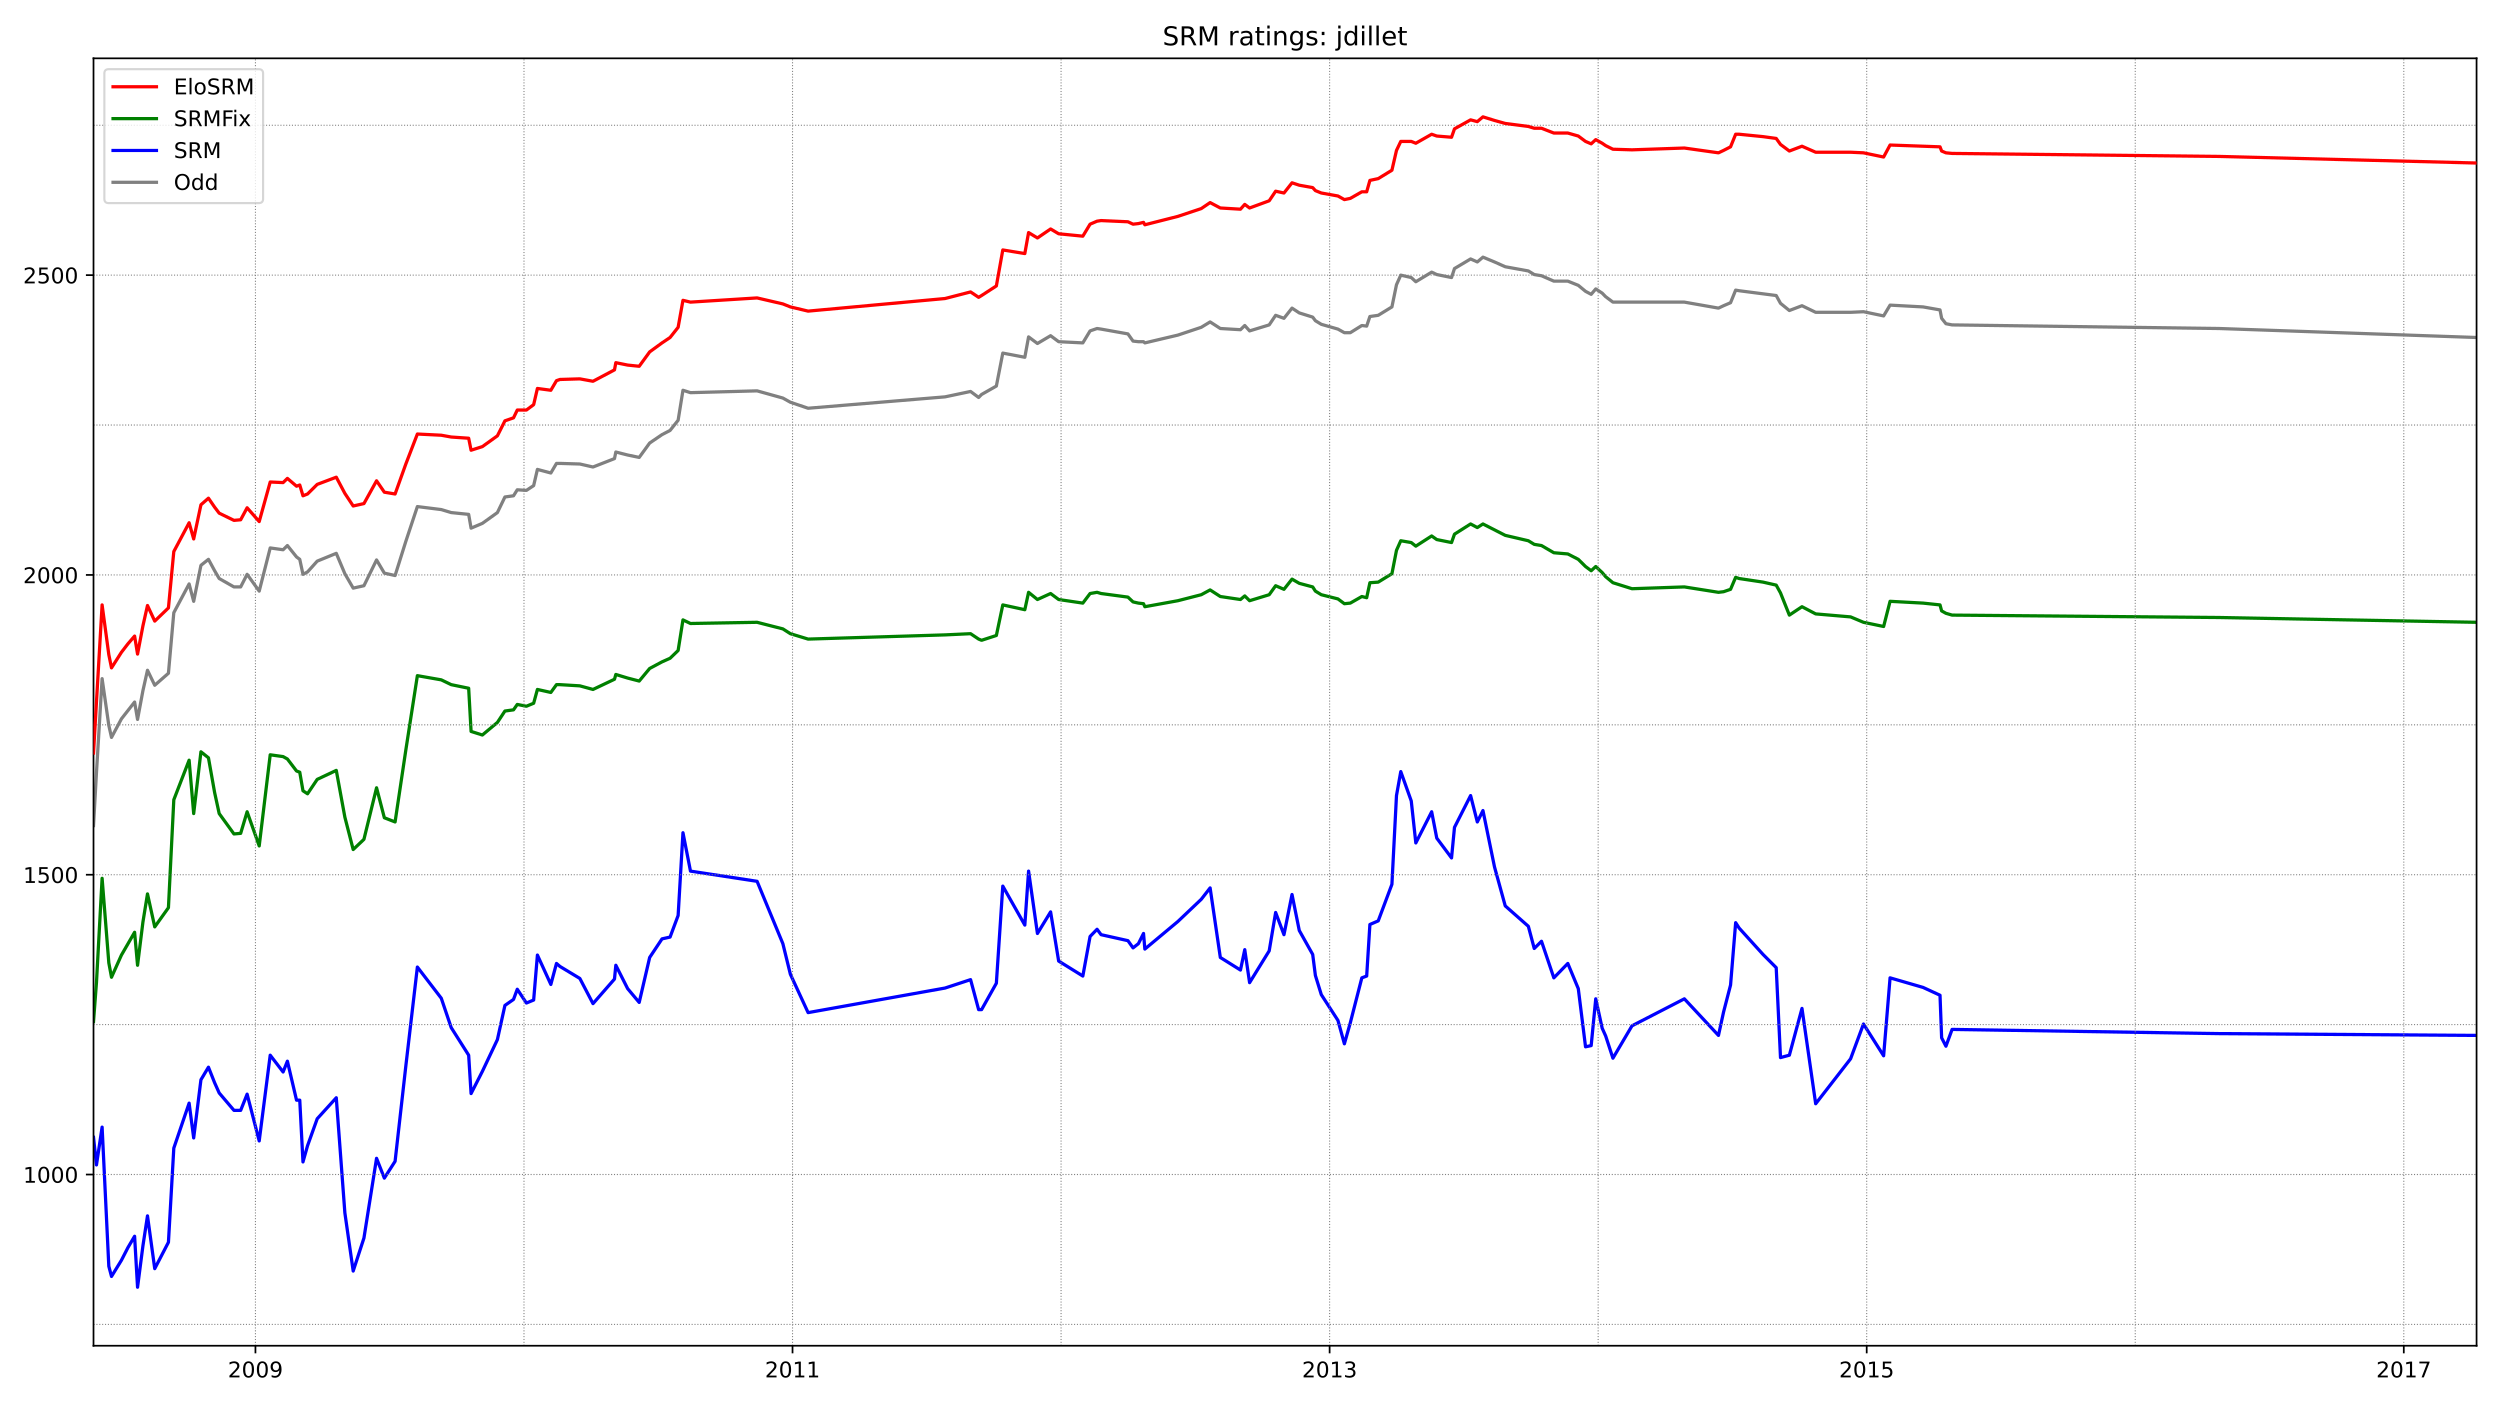 <?xml version="1.0" encoding="utf-8" standalone="no"?>
<!DOCTYPE svg PUBLIC "-//W3C//DTD SVG 1.1//EN"
  "http://www.w3.org/Graphics/SVG/1.1/DTD/svg11.dtd">
<!-- Created with matplotlib (https://matplotlib.org/) -->
<svg height="648pt" version="1.1" viewBox="0 0 1152 648" width="1152pt" xmlns="http://www.w3.org/2000/svg" xmlns:xlink="http://www.w3.org/1999/xlink">
 <defs>
  <style type="text/css">*{stroke-linecap:butt;stroke-linejoin:round;}</style>
 </defs>
 <g id="figure_1">
  <g id="patch_1">
   <path d="M 0 648 
L 1152 648 
L 1152 0 
L 0 0 
z
" style="fill:#ffffff;"/>
  </g>
  <g id="axes_1">
   <g id="patch_2">
    <path d="M 43.09 620.12 
L 1141.2 620.12 
L 1141.2 26.88 
L 43.09 26.88 
z
" style="fill:#ffffff;"/>
   </g>
   <g id="line2d_1">
    <path clip-path="url(#p1c12841951)" d="M 43.09 380.415 
L 44.451 356.102 
L 47.05 312.725 
L 50.143 334.275 
L 51.381 339.801 
L 55.959 331.236 
L 62.023 323.5 
L 63.384 331.512 
L 65.859 318.251 
L 67.963 308.857 
L 71.304 315.764 
L 77.615 310.238 
L 80.09 282.333 
L 87.143 269.072 
L 89.247 277.084 
L 92.588 260.507 
L 96.053 257.744 
L 98.899 262.993 
L 101.002 266.585 
L 107.808 270.453 
L 110.902 270.453 
L 113.872 264.651 
L 119.44 272.387 
L 124.514 252.495 
L 130.454 253.324 
L 132.434 251.39 
L 136.641 256.639 
L 138.126 257.744 
L 139.611 264.651 
L 141.714 263.546 
L 146.169 258.573 
L 154.955 254.981 
L 158.915 264.375 
L 162.751 271.006 
L 167.701 269.901 
L 173.517 258.02 
L 177.105 264.099 
L 182.055 265.204 
L 187.005 249.456 
L 192.326 233.431 
L 203.339 234.812 
L 207.918 236.194 
L 215.961 237.023 
L 217.075 243.377 
L 222.272 241.167 
L 229.202 236.194 
L 232.667 229.01 
L 236.627 228.458 
L 238.359 225.695 
L 242.566 225.971 
L 245.907 223.761 
L 247.64 216.301 
L 253.827 217.959 
L 256.426 213.538 
L 258.034 213.538 
L 267.192 213.815 
L 273.255 215.196 
L 283.155 211.328 
L 283.773 208.289 
L 289.218 209.67 
L 294.539 210.776 
L 299.365 204.145 
L 305.057 200.277 
L 308.77 198.343 
L 312.482 193.646 
L 314.71 179.832 
L 318.174 180.937 
L 348.863 180.108 
L 360.743 183.423 
L 364.207 185.357 
L 372.375 188.12 
L 435.484 182.871 
L 447.24 180.384 
L 450.952 183.147 
L 452.314 181.766 
L 459.12 177.898 
L 462.089 162.702 
L 472.236 164.636 
L 473.969 155.242 
L 478.052 158.281 
L 484.116 154.69 
L 487.828 157.452 
L 498.965 158.005 
L 502.306 152.479 
L 505.524 151.374 
L 507.38 151.65 
L 519.754 153.861 
L 522.106 157.176 
L 524.58 157.452 
L 526.932 157.452 
L 527.55 158.005 
L 542.771 154.413 
L 553.537 150.822 
L 557.62 148.335 
L 562.323 151.374 
L 571.603 151.927 
L 573.583 149.993 
L 575.811 152.479 
L 584.844 149.716 
L 587.814 145.296 
L 591.65 146.677 
L 595.362 141.98 
L 598.703 144.191 
L 604.891 146.125 
L 606.128 147.782 
L 608.851 149.44 
L 616.523 151.65 
L 619.493 153.308 
L 622.215 153.308 
L 627.536 149.993 
L 629.763 150.269 
L 631.248 145.848 
L 635.084 145.296 
L 641.395 141.428 
L 643.499 131.205 
L 645.479 126.785 
L 650.305 127.89 
L 652.409 129.824 
L 659.71 125.403 
L 662.061 126.509 
L 668.867 127.89 
L 670.228 123.746 
L 677.653 119.325 
L 680.746 120.707 
L 683.345 118.496 
L 688.666 120.707 
L 693.616 122.917 
L 704.258 124.851 
L 706.98 126.509 
L 710.321 127.061 
L 716.013 129.548 
L 722.448 129.548 
L 727.274 131.482 
L 730.615 134.245 
L 733.214 135.626 
L 735.318 133.139 
L 738.287 135.073 
L 739.896 136.731 
L 743.237 139.218 
L 776.153 139.218 
L 791.869 141.98 
L 794.22 140.875 
L 797.437 139.494 
L 799.789 133.692 
L 801.397 133.968 
L 818.474 136.179 
L 820.454 139.77 
L 824.537 143.086 
L 830.353 140.875 
L 836.664 143.914 
L 852.751 143.914 
L 858.691 143.638 
L 867.972 145.572 
L 870.942 140.599 
L 886.162 141.428 
L 893.958 142.809 
L 894.701 146.677 
L 896.681 149.164 
L 899.527 149.716 
L 1022.529 151.374 
L 1141.2 155.518 
L 1141.2 155.518 
" style="fill:none;stroke:#808080;stroke-linecap:square;stroke-width:1.5;"/>
   </g>
   <g id="line2d_2">
    <path clip-path="url(#p1c12841951)" d="M 43.09 524.083 
L 44.451 536.792 
L 47.05 519.386 
L 50.143 583.485 
L 51.381 588.181 
L 55.959 580.722 
L 58.929 574.92 
L 62.023 569.67 
L 63.384 593.155 
L 65.859 574.091 
L 67.963 560.277 
L 71.304 584.59 
L 77.615 572.433 
L 80.09 529.056 
L 87.143 508.335 
L 89.247 524.359 
L 92.588 497.56 
L 96.053 491.758 
L 98.899 498.941 
L 101.002 503.638 
L 107.808 511.65 
L 110.902 511.65 
L 113.872 504.191 
L 119.44 525.741 
L 124.514 486.232 
L 130.454 493.968 
L 132.434 488.995 
L 136.641 506.954 
L 138.126 506.954 
L 139.611 535.411 
L 141.714 527.951 
L 146.169 515.518 
L 154.955 505.848 
L 158.915 558.895 
L 162.751 585.695 
L 167.701 570.499 
L 173.517 533.753 
L 177.105 542.871 
L 182.055 535.135 
L 187.005 491.205 
L 192.326 445.618 
L 203.339 459.985 
L 207.918 473.523 
L 215.961 486.232 
L 217.075 503.914 
L 222.272 493.692 
L 229.202 479.049 
L 232.667 463.3 
L 236.627 460.538 
L 238.359 455.841 
L 242.566 462.195 
L 245.907 460.814 
L 247.64 440.092 
L 253.827 453.63 
L 256.426 443.96 
L 258.034 445.342 
L 267.192 450.868 
L 273.255 462.472 
L 283.155 451.144 
L 283.773 444.789 
L 289.218 455.564 
L 294.539 461.919 
L 299.365 441.198 
L 305.057 432.633 
L 308.77 431.804 
L 312.482 421.858 
L 314.71 383.73 
L 318.174 401.412 
L 348.863 406.109 
L 360.743 434.843 
L 364.207 448.934 
L 372.375 466.616 
L 435.484 455.288 
L 447.24 451.42 
L 450.952 465.234 
L 452.314 465.234 
L 459.12 453.078 
L 462.089 408.32 
L 472.236 426.278 
L 473.969 401.412 
L 478.052 430.146 
L 484.116 420.2 
L 487.828 442.855 
L 498.965 449.762 
L 502.306 431.528 
L 505.524 428.212 
L 507.38 430.699 
L 519.754 433.462 
L 522.106 436.777 
L 524.58 434.843 
L 526.932 430.146 
L 527.55 437.33 
L 542.771 424.62 
L 553.537 414.398 
L 557.62 409.148 
L 562.323 441.198 
L 571.603 447 
L 573.583 437.606 
L 575.811 452.802 
L 584.844 438.158 
L 587.814 420.476 
L 591.65 430.699 
L 595.362 412.188 
L 598.703 428.765 
L 604.891 439.816 
L 606.128 449.486 
L 608.851 458.327 
L 616.523 470.208 
L 619.493 480.983 
L 622.215 471.313 
L 627.536 450.591 
L 629.763 449.762 
L 631.248 426.002 
L 635.084 424.344 
L 641.395 407.491 
L 643.499 366.601 
L 645.479 355.549 
L 650.305 369.087 
L 652.409 388.427 
L 659.71 374.06 
L 662.061 386.217 
L 668.867 395.334 
L 670.228 381.244 
L 677.653 366.601 
L 680.746 378.757 
L 683.345 373.508 
L 688.666 399.478 
L 693.616 417.437 
L 704.258 426.831 
L 706.98 437.053 
L 710.321 433.738 
L 716.013 450.591 
L 722.448 443.96 
L 727.274 455.564 
L 730.615 482.364 
L 733.214 481.812 
L 735.318 460.261 
L 738.287 473.799 
L 739.896 477.391 
L 743.237 487.614 
L 752.023 472.694 
L 776.153 460.261 
L 791.869 477.115 
L 794.22 466.34 
L 797.437 453.907 
L 799.789 425.173 
L 801.397 427.66 
L 812.41 439.816 
L 818.474 445.894 
L 820.454 487.337 
L 824.537 486.232 
L 830.353 464.682 
L 836.664 508.611 
L 852.751 487.89 
L 858.691 471.865 
L 867.972 486.508 
L 870.942 450.591 
L 886.162 455.012 
L 893.958 458.604 
L 894.701 478.22 
L 896.681 482.088 
L 899.527 474.352 
L 1022.529 476.286 
L 1141.2 477.115 
L 1141.2 477.115 
" style="fill:none;stroke:#0000ff;stroke-linecap:square;stroke-width:1.5;"/>
   </g>
   <g id="matplotlib.axis_1">
    <g id="xtick_1">
     <g id="line2d_3">
      <defs>
       <path d="M 0 0 
L 0 3.5 
" id="maa181c641c" style="stroke:#000000;stroke-width:0.8;"/>
      </defs>
      <g>
       <use style="stroke:#000000;stroke-width:0.8;" x="117.708" xlink:href="#maa181c641c" y="620.12"/>
      </g>
     </g>
     <g id="text_1">
      <!-- 2009 -->
      <g transform="translate(104.983 634.718)scale(0.1 -0.1)">
       <defs>
        <path d="M 19.188 8.297 
L 53.609 8.297 
L 53.609 0 
L 7.328 0 
L 7.328 8.297 
Q 12.938 14.109 22.625 23.891 
Q 32.328 33.688 34.812 36.531 
Q 39.547 41.844 41.422 45.531 
Q 43.312 49.219 43.312 52.781 
Q 43.312 58.594 39.234 62.25 
Q 35.156 65.922 28.609 65.922 
Q 23.969 65.922 18.812 64.312 
Q 13.672 62.703 7.812 59.422 
L 7.812 69.391 
Q 13.766 71.781 18.938 73 
Q 24.125 74.219 28.422 74.219 
Q 39.75 74.219 46.484 68.547 
Q 53.219 62.891 53.219 53.422 
Q 53.219 48.922 51.531 44.891 
Q 49.859 40.875 45.406 35.406 
Q 44.188 33.984 37.641 27.219 
Q 31.109 20.453 19.188 8.297 
z
" id="DejaVuSans-50"/>
        <path d="M 31.781 66.406 
Q 24.172 66.406 20.328 58.906 
Q 16.5 51.422 16.5 36.375 
Q 16.5 21.391 20.328 13.891 
Q 24.172 6.391 31.781 6.391 
Q 39.453 6.391 43.281 13.891 
Q 47.125 21.391 47.125 36.375 
Q 47.125 51.422 43.281 58.906 
Q 39.453 66.406 31.781 66.406 
z
M 31.781 74.219 
Q 44.047 74.219 50.516 64.516 
Q 56.984 54.828 56.984 36.375 
Q 56.984 17.969 50.516 8.266 
Q 44.047 -1.422 31.781 -1.422 
Q 19.531 -1.422 13.062 8.266 
Q 6.594 17.969 6.594 36.375 
Q 6.594 54.828 13.062 64.516 
Q 19.531 74.219 31.781 74.219 
z
" id="DejaVuSans-48"/>
        <path d="M 10.984 1.516 
L 10.984 10.5 
Q 14.703 8.734 18.5 7.812 
Q 22.312 6.891 25.984 6.891 
Q 35.75 6.891 40.891 13.453 
Q 46.047 20.016 46.781 33.406 
Q 43.953 29.203 39.594 26.953 
Q 35.25 24.703 29.984 24.703 
Q 19.047 24.703 12.672 31.312 
Q 6.297 37.938 6.297 49.422 
Q 6.297 60.641 12.938 67.422 
Q 19.578 74.219 30.609 74.219 
Q 43.266 74.219 49.922 64.516 
Q 56.594 54.828 56.594 36.375 
Q 56.594 19.141 48.406 8.859 
Q 40.234 -1.422 26.422 -1.422 
Q 22.703 -1.422 18.891 -0.688 
Q 15.094 0.047 10.984 1.516 
z
M 30.609 32.422 
Q 37.25 32.422 41.125 36.953 
Q 45.016 41.5 45.016 49.422 
Q 45.016 57.281 41.125 61.844 
Q 37.25 66.406 30.609 66.406 
Q 23.969 66.406 20.094 61.844 
Q 16.219 57.281 16.219 49.422 
Q 16.219 41.5 20.094 36.953 
Q 23.969 32.422 30.609 32.422 
z
" id="DejaVuSans-57"/>
       </defs>
       <use xlink:href="#DejaVuSans-50"/>
       <use x="63.623" xlink:href="#DejaVuSans-48"/>
       <use x="127.246" xlink:href="#DejaVuSans-48"/>
       <use x="190.869" xlink:href="#DejaVuSans-57"/>
      </g>
     </g>
    </g>
    <g id="xtick_2">
     <g id="line2d_4">
      <g>
       <use style="stroke:#000000;stroke-width:0.8;" x="365.197" xlink:href="#maa181c641c" y="620.12"/>
      </g>
     </g>
     <g id="text_2">
      <!-- 2011 -->
      <g transform="translate(352.472 634.718)scale(0.1 -0.1)">
       <defs>
        <path d="M 12.406 8.297 
L 28.516 8.297 
L 28.516 63.922 
L 10.984 60.406 
L 10.984 69.391 
L 28.422 72.906 
L 38.281 72.906 
L 38.281 8.297 
L 54.391 8.297 
L 54.391 0 
L 12.406 0 
z
" id="DejaVuSans-49"/>
       </defs>
       <use xlink:href="#DejaVuSans-50"/>
       <use x="63.623" xlink:href="#DejaVuSans-48"/>
       <use x="127.246" xlink:href="#DejaVuSans-49"/>
       <use x="190.869" xlink:href="#DejaVuSans-49"/>
      </g>
     </g>
    </g>
    <g id="xtick_3">
     <g id="line2d_5">
      <g>
       <use style="stroke:#000000;stroke-width:0.8;" x="612.687" xlink:href="#maa181c641c" y="620.12"/>
      </g>
     </g>
     <g id="text_3">
      <!-- 2013 -->
      <g transform="translate(599.962 634.718)scale(0.1 -0.1)">
       <defs>
        <path d="M 40.578 39.312 
Q 47.656 37.797 51.625 33 
Q 55.609 28.219 55.609 21.188 
Q 55.609 10.406 48.188 4.484 
Q 40.766 -1.422 27.094 -1.422 
Q 22.516 -1.422 17.656 -0.516 
Q 12.797 0.391 7.625 2.203 
L 7.625 11.719 
Q 11.719 9.328 16.594 8.109 
Q 21.484 6.891 26.812 6.891 
Q 36.078 6.891 40.938 10.547 
Q 45.797 14.203 45.797 21.188 
Q 45.797 27.641 41.281 31.266 
Q 36.766 34.906 28.719 34.906 
L 20.219 34.906 
L 20.219 43.016 
L 29.109 43.016 
Q 36.375 43.016 40.234 45.922 
Q 44.094 48.828 44.094 54.297 
Q 44.094 59.906 40.109 62.906 
Q 36.141 65.922 28.719 65.922 
Q 24.656 65.922 20.016 65.031 
Q 15.375 64.156 9.812 62.312 
L 9.812 71.094 
Q 15.438 72.656 20.344 73.438 
Q 25.25 74.219 29.594 74.219 
Q 40.828 74.219 47.359 69.109 
Q 53.906 64.016 53.906 55.328 
Q 53.906 49.266 50.438 45.094 
Q 46.969 40.922 40.578 39.312 
z
" id="DejaVuSans-51"/>
       </defs>
       <use xlink:href="#DejaVuSans-50"/>
       <use x="63.623" xlink:href="#DejaVuSans-48"/>
       <use x="127.246" xlink:href="#DejaVuSans-49"/>
       <use x="190.869" xlink:href="#DejaVuSans-51"/>
      </g>
     </g>
    </g>
    <g id="xtick_4">
     <g id="line2d_6">
      <g>
       <use style="stroke:#000000;stroke-width:0.8;" x="860.176" xlink:href="#maa181c641c" y="620.12"/>
      </g>
     </g>
     <g id="text_4">
      <!-- 2015 -->
      <g transform="translate(847.451 634.718)scale(0.1 -0.1)">
       <defs>
        <path d="M 10.797 72.906 
L 49.516 72.906 
L 49.516 64.594 
L 19.828 64.594 
L 19.828 46.734 
Q 21.969 47.469 24.109 47.828 
Q 26.266 48.188 28.422 48.188 
Q 40.625 48.188 47.75 41.5 
Q 54.891 34.812 54.891 23.391 
Q 54.891 11.625 47.562 5.094 
Q 40.234 -1.422 26.906 -1.422 
Q 22.312 -1.422 17.547 -0.641 
Q 12.797 0.141 7.719 1.703 
L 7.719 11.625 
Q 12.109 9.234 16.797 8.062 
Q 21.484 6.891 26.703 6.891 
Q 35.156 6.891 40.078 11.328 
Q 45.016 15.766 45.016 23.391 
Q 45.016 31 40.078 35.438 
Q 35.156 39.891 26.703 39.891 
Q 22.75 39.891 18.812 39.016 
Q 14.891 38.141 10.797 36.281 
z
" id="DejaVuSans-53"/>
       </defs>
       <use xlink:href="#DejaVuSans-50"/>
       <use x="63.623" xlink:href="#DejaVuSans-48"/>
       <use x="127.246" xlink:href="#DejaVuSans-49"/>
       <use x="190.869" xlink:href="#DejaVuSans-53"/>
      </g>
     </g>
    </g>
    <g id="xtick_5">
     <g id="line2d_7">
      <g>
       <use style="stroke:#000000;stroke-width:0.8;" x="1107.665" xlink:href="#maa181c641c" y="620.12"/>
      </g>
     </g>
     <g id="text_5">
      <!-- 2017 -->
      <g transform="translate(1094.94 634.718)scale(0.1 -0.1)">
       <defs>
        <path d="M 8.203 72.906 
L 55.078 72.906 
L 55.078 68.703 
L 28.609 0 
L 18.312 0 
L 43.219 64.594 
L 8.203 64.594 
z
" id="DejaVuSans-55"/>
       </defs>
       <use xlink:href="#DejaVuSans-50"/>
       <use x="63.623" xlink:href="#DejaVuSans-48"/>
       <use x="127.246" xlink:href="#DejaVuSans-49"/>
       <use x="190.869" xlink:href="#DejaVuSans-55"/>
      </g>
     </g>
    </g>
   </g>
   <g id="matplotlib.axis_2">
    <g id="ytick_1">
     <g id="line2d_8">
      <defs>
       <path d="M 0 0 
L -3.5 0 
" id="m73355c8137" style="stroke:#000000;stroke-width:0.8;"/>
      </defs>
      <g>
       <use style="stroke:#000000;stroke-width:0.8;" x="43.09" xlink:href="#m73355c8137" y="541.213"/>
      </g>
     </g>
     <g id="text_6">
      <!-- 1000 -->
      <g transform="translate(10.64 545.012)scale(0.1 -0.1)">
       <use xlink:href="#DejaVuSans-49"/>
       <use x="63.623" xlink:href="#DejaVuSans-48"/>
       <use x="127.246" xlink:href="#DejaVuSans-48"/>
       <use x="190.869" xlink:href="#DejaVuSans-48"/>
      </g>
     </g>
    </g>
    <g id="ytick_2">
     <g id="line2d_9">
      <g>
       <use style="stroke:#000000;stroke-width:0.8;" x="43.09" xlink:href="#m73355c8137" y="403.07"/>
      </g>
     </g>
     <g id="text_7">
      <!-- 1500 -->
      <g transform="translate(10.64 406.869)scale(0.1 -0.1)">
       <use xlink:href="#DejaVuSans-49"/>
       <use x="63.623" xlink:href="#DejaVuSans-53"/>
       <use x="127.246" xlink:href="#DejaVuSans-48"/>
       <use x="190.869" xlink:href="#DejaVuSans-48"/>
      </g>
     </g>
    </g>
    <g id="ytick_3">
     <g id="line2d_10">
      <g>
       <use style="stroke:#000000;stroke-width:0.8;" x="43.09" xlink:href="#m73355c8137" y="264.927"/>
      </g>
     </g>
     <g id="text_8">
      <!-- 2000 -->
      <g transform="translate(10.64 268.727)scale(0.1 -0.1)">
       <use xlink:href="#DejaVuSans-50"/>
       <use x="63.623" xlink:href="#DejaVuSans-48"/>
       <use x="127.246" xlink:href="#DejaVuSans-48"/>
       <use x="190.869" xlink:href="#DejaVuSans-48"/>
      </g>
     </g>
    </g>
    <g id="ytick_4">
     <g id="line2d_11">
      <g>
       <use style="stroke:#000000;stroke-width:0.8;" x="43.09" xlink:href="#m73355c8137" y="126.785"/>
      </g>
     </g>
     <g id="text_9">
      <!-- 2500 -->
      <g transform="translate(10.64 130.584)scale(0.1 -0.1)">
       <use xlink:href="#DejaVuSans-50"/>
       <use x="63.623" xlink:href="#DejaVuSans-53"/>
       <use x="127.246" xlink:href="#DejaVuSans-48"/>
       <use x="190.869" xlink:href="#DejaVuSans-48"/>
      </g>
     </g>
    </g>
   </g>
   <g id="line2d_12">
    <path clip-path="url(#p1c12841951)" d="M 43.09 470.76 
L 44.451 452.802 
L 47.05 404.728 
L 50.143 443.684 
L 51.381 450.315 
L 55.959 440.092 
L 62.023 429.594 
L 63.384 444.789 
L 65.859 424.897 
L 67.963 411.911 
L 71.304 427.107 
L 77.615 418.266 
L 80.09 368.535 
L 87.143 350.3 
L 89.247 374.889 
L 92.588 346.432 
L 96.053 349.195 
L 98.899 365.219 
L 101.002 374.889 
L 107.808 384.283 
L 110.902 384.007 
L 113.872 374.06 
L 119.44 389.808 
L 124.514 347.813 
L 130.454 348.642 
L 132.434 349.747 
L 136.641 355.273 
L 138.126 355.825 
L 139.611 364.39 
L 141.714 365.772 
L 146.169 359.141 
L 154.955 354.997 
L 158.915 376.547 
L 162.751 391.466 
L 167.701 386.769 
L 173.517 363.009 
L 177.105 376.823 
L 182.055 378.757 
L 187.005 345.603 
L 192.326 311.343 
L 203.339 313.277 
L 207.918 315.488 
L 215.961 317.145 
L 217.075 337.038 
L 222.272 338.696 
L 229.202 332.894 
L 232.667 327.644 
L 236.627 327.092 
L 238.359 324.605 
L 242.566 325.434 
L 245.907 324.053 
L 247.64 317.698 
L 253.827 319.079 
L 256.426 315.488 
L 258.034 315.488 
L 267.192 316.04 
L 273.255 317.698 
L 283.155 313.001 
L 283.773 310.791 
L 289.218 312.449 
L 294.539 313.83 
L 299.365 308.028 
L 305.057 304.989 
L 308.77 303.331 
L 312.482 299.739 
L 314.71 285.649 
L 318.174 287.307 
L 348.863 286.754 
L 360.743 289.793 
L 364.207 292.003 
L 372.375 294.49 
L 435.484 292.556 
L 447.24 292.003 
L 450.952 294.49 
L 452.314 295.043 
L 459.12 292.832 
L 462.089 278.742 
L 472.236 280.952 
L 473.969 272.94 
L 478.052 276.255 
L 484.116 273.492 
L 487.828 276.255 
L 498.965 277.913 
L 502.306 273.492 
L 505.524 272.94 
L 507.38 273.492 
L 519.754 275.15 
L 522.106 277.36 
L 524.58 277.913 
L 526.932 278.189 
L 527.55 279.571 
L 542.771 276.808 
L 553.537 274.045 
L 557.62 271.835 
L 562.323 274.874 
L 571.603 276.255 
L 573.583 274.597 
L 575.811 276.808 
L 584.844 274.045 
L 587.814 269.901 
L 591.65 271.558 
L 595.362 266.861 
L 598.703 268.795 
L 604.891 270.453 
L 606.128 272.387 
L 608.851 274.045 
L 616.523 275.979 
L 619.493 278.189 
L 622.215 277.913 
L 627.536 274.874 
L 629.763 275.426 
L 631.248 268.519 
L 635.084 268.243 
L 641.395 264.375 
L 643.499 253.6 
L 645.479 249.179 
L 650.305 250.008 
L 652.409 251.666 
L 659.71 246.969 
L 662.061 248.627 
L 668.867 250.008 
L 670.228 246.14 
L 677.653 241.443 
L 680.746 243.101 
L 683.345 241.443 
L 693.616 246.693 
L 704.258 249.179 
L 706.98 250.837 
L 710.321 251.39 
L 716.013 254.705 
L 722.448 255.258 
L 727.274 257.744 
L 730.615 261.06 
L 733.214 262.993 
L 735.318 261.06 
L 738.287 263.822 
L 739.896 265.756 
L 743.237 268.519 
L 752.023 271.282 
L 776.153 270.453 
L 791.869 272.94 
L 794.22 272.663 
L 797.437 271.558 
L 799.789 266.033 
L 801.397 266.585 
L 812.41 268.243 
L 818.474 269.624 
L 820.454 273.216 
L 824.537 283.439 
L 830.353 279.571 
L 836.664 282.886 
L 852.751 284.267 
L 858.691 286.754 
L 867.972 288.688 
L 870.942 277.084 
L 886.162 277.913 
L 893.958 278.742 
L 894.701 281.505 
L 896.681 282.61 
L 899.527 283.439 
L 1022.529 284.544 
L 1141.2 286.754 
L 1141.2 286.754 
" style="fill:none;stroke:#008000;stroke-linecap:square;stroke-width:1.5;"/>
   </g>
   <g id="line2d_13">
    <path clip-path="url(#p1c12841951)" d="M 43.09 610.284 
L 1141.2 610.284 
" style="fill:none;stroke:#808080;stroke-dasharray:0.5,0.825;stroke-dashoffset:0;stroke-width:0.5;"/>
   </g>
   <g id="line2d_14">
    <path clip-path="url(#p1c12841951)" d="M 43.09 541.213 
L 1141.2 541.213 
" style="fill:none;stroke:#808080;stroke-dasharray:0.5,0.825;stroke-dashoffset:0;stroke-width:0.5;"/>
   </g>
   <g id="line2d_15">
    <path clip-path="url(#p1c12841951)" d="M 43.09 472.142 
L 1141.2 472.142 
" style="fill:none;stroke:#808080;stroke-dasharray:0.5,0.825;stroke-dashoffset:0;stroke-width:0.5;"/>
   </g>
   <g id="line2d_16">
    <path clip-path="url(#p1c12841951)" d="M 43.09 403.07 
L 1141.2 403.07 
" style="fill:none;stroke:#808080;stroke-dasharray:0.5,0.825;stroke-dashoffset:0;stroke-width:0.5;"/>
   </g>
   <g id="line2d_17">
    <path clip-path="url(#p1c12841951)" d="M 43.09 333.999 
L 1141.2 333.999 
" style="fill:none;stroke:#808080;stroke-dasharray:0.5,0.825;stroke-dashoffset:0;stroke-width:0.5;"/>
   </g>
   <g id="line2d_18">
    <path clip-path="url(#p1c12841951)" d="M 43.09 264.927 
L 1141.2 264.927 
" style="fill:none;stroke:#808080;stroke-dasharray:0.5,0.825;stroke-dashoffset:0;stroke-width:0.5;"/>
   </g>
   <g id="line2d_19">
    <path clip-path="url(#p1c12841951)" d="M 43.09 195.856 
L 1141.2 195.856 
" style="fill:none;stroke:#808080;stroke-dasharray:0.5,0.825;stroke-dashoffset:0;stroke-width:0.5;"/>
   </g>
   <g id="line2d_20">
    <path clip-path="url(#p1c12841951)" d="M 43.09 126.785 
L 1141.2 126.785 
" style="fill:none;stroke:#808080;stroke-dasharray:0.5,0.825;stroke-dashoffset:0;stroke-width:0.5;"/>
   </g>
   <g id="line2d_21">
    <path clip-path="url(#p1c12841951)" d="M 43.09 57.713 
L 1141.2 57.713 
" style="fill:none;stroke:#808080;stroke-dasharray:0.5,0.825;stroke-dashoffset:0;stroke-width:0.5;"/>
   </g>
   <g id="line2d_22">
    <path clip-path="url(#p1c12841951)" d="M 117.708 620.12 
L 117.708 26.88 
" style="fill:none;stroke:#808080;stroke-dasharray:0.5,0.825;stroke-dashoffset:0;stroke-width:0.5;"/>
   </g>
   <g id="line2d_23">
    <path clip-path="url(#p1c12841951)" d="M 241.453 620.12 
L 241.453 26.88 
" style="fill:none;stroke:#808080;stroke-dasharray:0.5,0.825;stroke-dashoffset:0;stroke-width:0.5;"/>
   </g>
   <g id="line2d_24">
    <path clip-path="url(#p1c12841951)" d="M 365.197 620.12 
L 365.197 26.88 
" style="fill:none;stroke:#808080;stroke-dasharray:0.5,0.825;stroke-dashoffset:0;stroke-width:0.5;"/>
   </g>
   <g id="line2d_25">
    <path clip-path="url(#p1c12841951)" d="M 488.942 620.12 
L 488.942 26.88 
" style="fill:none;stroke:#808080;stroke-dasharray:0.5,0.825;stroke-dashoffset:0;stroke-width:0.5;"/>
   </g>
   <g id="line2d_26">
    <path clip-path="url(#p1c12841951)" d="M 612.687 620.12 
L 612.687 26.88 
" style="fill:none;stroke:#808080;stroke-dasharray:0.5,0.825;stroke-dashoffset:0;stroke-width:0.5;"/>
   </g>
   <g id="line2d_27">
    <path clip-path="url(#p1c12841951)" d="M 736.431 620.12 
L 736.431 26.88 
" style="fill:none;stroke:#808080;stroke-dasharray:0.5,0.825;stroke-dashoffset:0;stroke-width:0.5;"/>
   </g>
   <g id="line2d_28">
    <path clip-path="url(#p1c12841951)" d="M 860.176 620.12 
L 860.176 26.88 
" style="fill:none;stroke:#808080;stroke-dasharray:0.5,0.825;stroke-dashoffset:0;stroke-width:0.5;"/>
   </g>
   <g id="line2d_29">
    <path clip-path="url(#p1c12841951)" d="M 983.921 620.12 
L 983.921 26.88 
" style="fill:none;stroke:#808080;stroke-dasharray:0.5,0.825;stroke-dashoffset:0;stroke-width:0.5;"/>
   </g>
   <g id="line2d_30">
    <path clip-path="url(#p1c12841951)" d="M 1107.665 620.12 
L 1107.665 26.88 
" style="fill:none;stroke:#808080;stroke-dasharray:0.5,0.825;stroke-dashoffset:0;stroke-width:0.5;"/>
   </g>
   <g id="patch_3">
    <path d="M 43.09 620.12 
L 43.09 26.88 
" style="fill:none;stroke:#000000;stroke-linecap:square;stroke-linejoin:miter;stroke-width:0.8;"/>
   </g>
   <g id="patch_4">
    <path d="M 1141.2 620.12 
L 1141.2 26.88 
" style="fill:none;stroke:#000000;stroke-linecap:square;stroke-linejoin:miter;stroke-width:0.8;"/>
   </g>
   <g id="patch_5">
    <path d="M 43.09 620.12 
L 1141.2 620.12 
" style="fill:none;stroke:#000000;stroke-linecap:square;stroke-linejoin:miter;stroke-width:0.8;"/>
   </g>
   <g id="patch_6">
    <path d="M 43.09 26.88 
L 1141.2 26.88 
" style="fill:none;stroke:#000000;stroke-linecap:square;stroke-linejoin:miter;stroke-width:0.8;"/>
   </g>
   <g id="line2d_31">
    <path clip-path="url(#p1c12841951)" d="M 43.09 346.984 
L 47.05 278.742 
L 50.143 301.673 
L 51.381 307.752 
L 55.959 300.568 
L 58.929 296.7 
L 62.023 293.109 
L 63.384 301.397 
L 65.859 288.412 
L 67.963 279.018 
L 71.304 286.201 
L 77.615 280.123 
L 80.09 254.152 
L 87.143 240.891 
L 89.247 248.35 
L 92.588 232.602 
L 96.053 229.563 
L 98.899 233.707 
L 101.002 236.47 
L 107.808 239.786 
L 110.902 239.509 
L 113.872 233.984 
L 119.44 240.338 
L 124.514 222.103 
L 130.454 222.38 
L 132.434 220.446 
L 136.641 224.037 
L 138.126 223.485 
L 139.611 228.458 
L 141.714 227.629 
L 146.169 223.208 
L 154.955 219.893 
L 158.915 227.353 
L 162.751 233.155 
L 167.701 232.05 
L 173.517 221.551 
L 177.105 226.8 
L 182.055 227.629 
L 187.005 213.815 
L 192.326 200 
L 203.339 200.553 
L 207.918 201.382 
L 215.961 201.934 
L 217.075 207.46 
L 222.272 205.802 
L 229.202 200.829 
L 232.667 193.922 
L 236.627 192.541 
L 238.359 188.949 
L 242.566 188.949 
L 245.907 186.462 
L 247.64 179.003 
L 253.827 179.832 
L 256.426 175.411 
L 258.034 174.858 
L 267.192 174.582 
L 273.255 175.687 
L 283.155 170.438 
L 283.773 167.122 
L 289.218 168.228 
L 294.539 168.78 
L 299.365 162.149 
L 305.057 158.005 
L 308.77 155.518 
L 312.482 150.822 
L 314.71 138.389 
L 318.174 139.218 
L 348.863 137.284 
L 360.743 140.046 
L 364.207 141.428 
L 372.375 143.362 
L 435.484 137.56 
L 447.24 134.521 
L 450.952 137.007 
L 452.314 136.179 
L 459.12 131.758 
L 462.089 115.181 
L 472.236 116.839 
L 473.969 107.169 
L 478.052 109.655 
L 484.116 105.511 
L 487.828 107.721 
L 498.965 108.826 
L 502.306 103.301 
L 505.524 101.919 
L 507.38 101.643 
L 519.754 102.195 
L 522.106 103.301 
L 524.58 103.024 
L 526.932 102.472 
L 527.55 103.577 
L 542.771 99.709 
L 553.537 96.117 
L 557.62 93.354 
L 562.323 95.841 
L 571.603 96.393 
L 573.583 94.183 
L 575.811 95.841 
L 584.844 92.525 
L 587.814 88.105 
L 591.65 88.934 
L 595.362 84.237 
L 598.703 85.342 
L 604.891 86.447 
L 606.128 87.829 
L 608.851 88.934 
L 616.523 90.315 
L 619.493 91.973 
L 622.215 91.42 
L 627.536 88.381 
L 629.763 88.381 
L 631.248 83.132 
L 635.084 82.303 
L 641.395 78.435 
L 643.499 69.317 
L 645.479 65.173 
L 650.305 65.173 
L 652.409 66.002 
L 659.71 61.858 
L 662.061 62.687 
L 668.867 63.239 
L 670.228 59.371 
L 677.653 55.227 
L 680.746 56.056 
L 683.345 53.845 
L 688.666 55.503 
L 693.616 56.885 
L 704.258 58.266 
L 706.98 59.095 
L 710.321 59.095 
L 716.013 61.305 
L 722.448 61.305 
L 727.274 62.687 
L 730.615 65.173 
L 733.214 66.278 
L 735.318 64.344 
L 738.287 66.002 
L 739.896 67.107 
L 743.237 68.765 
L 752.023 69.041 
L 776.153 68.212 
L 791.869 70.423 
L 794.22 69.317 
L 797.437 67.66 
L 799.789 61.858 
L 801.397 61.858 
L 812.41 62.963 
L 818.474 63.792 
L 820.454 66.555 
L 824.537 69.594 
L 830.353 67.383 
L 836.664 70.146 
L 852.751 70.146 
L 858.691 70.423 
L 867.972 72.357 
L 870.942 66.831 
L 893.958 67.66 
L 894.701 69.594 
L 896.681 70.423 
L 899.527 70.699 
L 1022.529 72.08 
L 1141.2 75.119 
L 1141.2 75.119 
" style="fill:none;stroke:#ff0000;stroke-linecap:square;stroke-width:1.5;"/>
   </g>
   <g id="text_10">
    <!-- SRM ratings: jdillet -->
    <g transform="translate(535.735 20.88)scale(0.12 -0.12)">
     <defs>
      <path d="M 53.516 70.516 
L 53.516 60.891 
Q 47.906 63.578 42.922 64.891 
Q 37.938 66.219 33.297 66.219 
Q 25.25 66.219 20.875 63.094 
Q 16.5 59.969 16.5 54.203 
Q 16.5 49.359 19.406 46.891 
Q 22.312 44.438 30.422 42.922 
L 36.375 41.703 
Q 47.406 39.594 52.656 34.297 
Q 57.906 29 57.906 20.125 
Q 57.906 9.516 50.797 4.047 
Q 43.703 -1.422 29.984 -1.422 
Q 24.812 -1.422 18.969 -0.25 
Q 13.141 0.922 6.891 3.219 
L 6.891 13.375 
Q 12.891 10.016 18.656 8.297 
Q 24.422 6.594 29.984 6.594 
Q 38.422 6.594 43.016 9.906 
Q 47.609 13.234 47.609 19.391 
Q 47.609 24.75 44.312 27.781 
Q 41.016 30.812 33.5 32.328 
L 27.484 33.5 
Q 16.453 35.688 11.516 40.375 
Q 6.594 45.062 6.594 53.422 
Q 6.594 63.094 13.406 68.656 
Q 20.219 74.219 32.172 74.219 
Q 37.312 74.219 42.625 73.281 
Q 47.953 72.359 53.516 70.516 
z
" id="DejaVuSans-83"/>
      <path d="M 44.391 34.188 
Q 47.562 33.109 50.562 29.594 
Q 53.562 26.078 56.594 19.922 
L 66.609 0 
L 56 0 
L 46.688 18.703 
Q 43.062 26.031 39.672 28.422 
Q 36.281 30.812 30.422 30.812 
L 19.672 30.812 
L 19.672 0 
L 9.812 0 
L 9.812 72.906 
L 32.078 72.906 
Q 44.578 72.906 50.734 67.672 
Q 56.891 62.453 56.891 51.906 
Q 56.891 45.016 53.688 40.469 
Q 50.484 35.938 44.391 34.188 
z
M 19.672 64.797 
L 19.672 38.922 
L 32.078 38.922 
Q 39.203 38.922 42.844 42.219 
Q 46.484 45.516 46.484 51.906 
Q 46.484 58.297 42.844 61.547 
Q 39.203 64.797 32.078 64.797 
z
" id="DejaVuSans-82"/>
      <path d="M 9.812 72.906 
L 24.516 72.906 
L 43.109 23.297 
L 61.812 72.906 
L 76.516 72.906 
L 76.516 0 
L 66.891 0 
L 66.891 64.016 
L 48.094 14.016 
L 38.188 14.016 
L 19.391 64.016 
L 19.391 0 
L 9.812 0 
z
" id="DejaVuSans-77"/>
      <path id="DejaVuSans-32"/>
      <path d="M 41.109 46.297 
Q 39.594 47.172 37.812 47.578 
Q 36.031 48 33.891 48 
Q 26.266 48 22.188 43.047 
Q 18.109 38.094 18.109 28.812 
L 18.109 0 
L 9.078 0 
L 9.078 54.688 
L 18.109 54.688 
L 18.109 46.188 
Q 20.953 51.172 25.484 53.578 
Q 30.031 56 36.531 56 
Q 37.453 56 38.578 55.875 
Q 39.703 55.766 41.062 55.516 
z
" id="DejaVuSans-114"/>
      <path d="M 34.281 27.484 
Q 23.391 27.484 19.188 25 
Q 14.984 22.516 14.984 16.5 
Q 14.984 11.719 18.141 8.906 
Q 21.297 6.109 26.703 6.109 
Q 34.188 6.109 38.703 11.406 
Q 43.219 16.703 43.219 25.484 
L 43.219 27.484 
z
M 52.203 31.203 
L 52.203 0 
L 43.219 0 
L 43.219 8.297 
Q 40.141 3.328 35.547 0.953 
Q 30.953 -1.422 24.312 -1.422 
Q 15.922 -1.422 10.953 3.297 
Q 6 8.016 6 15.922 
Q 6 25.141 12.172 29.828 
Q 18.359 34.516 30.609 34.516 
L 43.219 34.516 
L 43.219 35.406 
Q 43.219 41.609 39.141 45 
Q 35.062 48.391 27.688 48.391 
Q 23 48.391 18.547 47.266 
Q 14.109 46.141 10.016 43.891 
L 10.016 52.203 
Q 14.938 54.109 19.578 55.047 
Q 24.219 56 28.609 56 
Q 40.484 56 46.344 49.844 
Q 52.203 43.703 52.203 31.203 
z
" id="DejaVuSans-97"/>
      <path d="M 18.312 70.219 
L 18.312 54.688 
L 36.812 54.688 
L 36.812 47.703 
L 18.312 47.703 
L 18.312 18.016 
Q 18.312 11.328 20.141 9.422 
Q 21.969 7.516 27.594 7.516 
L 36.812 7.516 
L 36.812 0 
L 27.594 0 
Q 17.188 0 13.234 3.875 
Q 9.281 7.766 9.281 18.016 
L 9.281 47.703 
L 2.688 47.703 
L 2.688 54.688 
L 9.281 54.688 
L 9.281 70.219 
z
" id="DejaVuSans-116"/>
      <path d="M 9.422 54.688 
L 18.406 54.688 
L 18.406 0 
L 9.422 0 
z
M 9.422 75.984 
L 18.406 75.984 
L 18.406 64.594 
L 9.422 64.594 
z
" id="DejaVuSans-105"/>
      <path d="M 54.891 33.016 
L 54.891 0 
L 45.906 0 
L 45.906 32.719 
Q 45.906 40.484 42.875 44.328 
Q 39.844 48.188 33.797 48.188 
Q 26.516 48.188 22.312 43.547 
Q 18.109 38.922 18.109 30.906 
L 18.109 0 
L 9.078 0 
L 9.078 54.688 
L 18.109 54.688 
L 18.109 46.188 
Q 21.344 51.125 25.703 53.562 
Q 30.078 56 35.797 56 
Q 45.219 56 50.047 50.172 
Q 54.891 44.344 54.891 33.016 
z
" id="DejaVuSans-110"/>
      <path d="M 45.406 27.984 
Q 45.406 37.75 41.375 43.109 
Q 37.359 48.484 30.078 48.484 
Q 22.859 48.484 18.828 43.109 
Q 14.797 37.75 14.797 27.984 
Q 14.797 18.266 18.828 12.891 
Q 22.859 7.516 30.078 7.516 
Q 37.359 7.516 41.375 12.891 
Q 45.406 18.266 45.406 27.984 
z
M 54.391 6.781 
Q 54.391 -7.172 48.188 -13.984 
Q 42 -20.797 29.203 -20.797 
Q 24.469 -20.797 20.266 -20.094 
Q 16.062 -19.391 12.109 -17.922 
L 12.109 -9.188 
Q 16.062 -11.328 19.922 -12.344 
Q 23.781 -13.375 27.781 -13.375 
Q 36.625 -13.375 41.016 -8.766 
Q 45.406 -4.156 45.406 5.172 
L 45.406 9.625 
Q 42.625 4.781 38.281 2.391 
Q 33.938 0 27.875 0 
Q 17.828 0 11.672 7.656 
Q 5.516 15.328 5.516 27.984 
Q 5.516 40.672 11.672 48.328 
Q 17.828 56 27.875 56 
Q 33.938 56 38.281 53.609 
Q 42.625 51.219 45.406 46.391 
L 45.406 54.688 
L 54.391 54.688 
z
" id="DejaVuSans-103"/>
      <path d="M 44.281 53.078 
L 44.281 44.578 
Q 40.484 46.531 36.375 47.5 
Q 32.281 48.484 27.875 48.484 
Q 21.188 48.484 17.844 46.438 
Q 14.5 44.391 14.5 40.281 
Q 14.5 37.156 16.891 35.375 
Q 19.281 33.594 26.516 31.984 
L 29.594 31.297 
Q 39.156 29.25 43.188 25.516 
Q 47.219 21.781 47.219 15.094 
Q 47.219 7.469 41.188 3.016 
Q 35.156 -1.422 24.609 -1.422 
Q 20.219 -1.422 15.453 -0.562 
Q 10.688 0.297 5.422 2 
L 5.422 11.281 
Q 10.406 8.688 15.234 7.391 
Q 20.062 6.109 24.812 6.109 
Q 31.156 6.109 34.562 8.281 
Q 37.984 10.453 37.984 14.406 
Q 37.984 18.062 35.516 20.016 
Q 33.062 21.969 24.703 23.781 
L 21.578 24.516 
Q 13.234 26.266 9.516 29.906 
Q 5.812 33.547 5.812 39.891 
Q 5.812 47.609 11.281 51.797 
Q 16.75 56 26.812 56 
Q 31.781 56 36.172 55.266 
Q 40.578 54.547 44.281 53.078 
z
" id="DejaVuSans-115"/>
      <path d="M 11.719 12.406 
L 22.016 12.406 
L 22.016 0 
L 11.719 0 
z
M 11.719 51.703 
L 22.016 51.703 
L 22.016 39.312 
L 11.719 39.312 
z
" id="DejaVuSans-58"/>
      <path d="M 9.422 54.688 
L 18.406 54.688 
L 18.406 -0.984 
Q 18.406 -11.422 14.422 -16.109 
Q 10.453 -20.797 1.609 -20.797 
L -1.812 -20.797 
L -1.812 -13.188 
L 0.594 -13.188 
Q 5.719 -13.188 7.562 -10.812 
Q 9.422 -8.453 9.422 -0.984 
z
M 9.422 75.984 
L 18.406 75.984 
L 18.406 64.594 
L 9.422 64.594 
z
" id="DejaVuSans-106"/>
      <path d="M 45.406 46.391 
L 45.406 75.984 
L 54.391 75.984 
L 54.391 0 
L 45.406 0 
L 45.406 8.203 
Q 42.578 3.328 38.25 0.953 
Q 33.938 -1.422 27.875 -1.422 
Q 17.969 -1.422 11.734 6.484 
Q 5.516 14.406 5.516 27.297 
Q 5.516 40.188 11.734 48.094 
Q 17.969 56 27.875 56 
Q 33.938 56 38.25 53.625 
Q 42.578 51.266 45.406 46.391 
z
M 14.797 27.297 
Q 14.797 17.391 18.875 11.75 
Q 22.953 6.109 30.078 6.109 
Q 37.203 6.109 41.297 11.75 
Q 45.406 17.391 45.406 27.297 
Q 45.406 37.203 41.297 42.844 
Q 37.203 48.484 30.078 48.484 
Q 22.953 48.484 18.875 42.844 
Q 14.797 37.203 14.797 27.297 
z
" id="DejaVuSans-100"/>
      <path d="M 9.422 75.984 
L 18.406 75.984 
L 18.406 0 
L 9.422 0 
z
" id="DejaVuSans-108"/>
      <path d="M 56.203 29.594 
L 56.203 25.203 
L 14.891 25.203 
Q 15.484 15.922 20.484 11.062 
Q 25.484 6.203 34.422 6.203 
Q 39.594 6.203 44.453 7.469 
Q 49.312 8.734 54.109 11.281 
L 54.109 2.781 
Q 49.266 0.734 44.188 -0.344 
Q 39.109 -1.422 33.891 -1.422 
Q 20.797 -1.422 13.156 6.188 
Q 5.516 13.812 5.516 26.812 
Q 5.516 40.234 12.766 48.109 
Q 20.016 56 32.328 56 
Q 43.359 56 49.781 48.891 
Q 56.203 41.797 56.203 29.594 
z
M 47.219 32.234 
Q 47.125 39.594 43.094 43.984 
Q 39.062 48.391 32.422 48.391 
Q 24.906 48.391 20.391 44.141 
Q 15.875 39.891 15.188 32.172 
z
" id="DejaVuSans-101"/>
     </defs>
     <use xlink:href="#DejaVuSans-83"/>
     <use x="63.477" xlink:href="#DejaVuSans-82"/>
     <use x="132.959" xlink:href="#DejaVuSans-77"/>
     <use x="219.238" xlink:href="#DejaVuSans-32"/>
     <use x="251.025" xlink:href="#DejaVuSans-114"/>
     <use x="292.139" xlink:href="#DejaVuSans-97"/>
     <use x="353.418" xlink:href="#DejaVuSans-116"/>
     <use x="392.627" xlink:href="#DejaVuSans-105"/>
     <use x="420.41" xlink:href="#DejaVuSans-110"/>
     <use x="483.789" xlink:href="#DejaVuSans-103"/>
     <use x="547.266" xlink:href="#DejaVuSans-115"/>
     <use x="599.365" xlink:href="#DejaVuSans-58"/>
     <use x="633.057" xlink:href="#DejaVuSans-32"/>
     <use x="664.844" xlink:href="#DejaVuSans-106"/>
     <use x="692.627" xlink:href="#DejaVuSans-100"/>
     <use x="756.104" xlink:href="#DejaVuSans-105"/>
     <use x="783.887" xlink:href="#DejaVuSans-108"/>
     <use x="811.67" xlink:href="#DejaVuSans-108"/>
     <use x="839.453" xlink:href="#DejaVuSans-101"/>
     <use x="900.977" xlink:href="#DejaVuSans-116"/>
    </g>
   </g>
   <g id="legend_1">
    <g id="patch_7">
     <path d="M 50.09 93.593 
L 119.231 93.593 
Q 121.231 93.593 121.231 91.593 
L 121.231 33.88 
Q 121.231 31.88 119.231 31.88 
L 50.09 31.88 
Q 48.09 31.88 48.09 33.88 
L 48.09 91.593 
Q 48.09 93.593 50.09 93.593 
z
" style="fill:#ffffff;opacity:0.8;stroke:#cccccc;stroke-linejoin:miter;"/>
    </g>
    <g id="line2d_32">
     <path d="M 52.09 39.978 
L 72.09 39.978 
" style="fill:none;stroke:#ff0000;stroke-linecap:square;stroke-width:1.5;"/>
    </g>
    <g id="line2d_33"/>
    <g id="text_11">
     <!-- EloSRM -->
     <g transform="translate(80.09 43.478)scale(0.1 -0.1)">
      <defs>
       <path d="M 9.812 72.906 
L 55.906 72.906 
L 55.906 64.594 
L 19.672 64.594 
L 19.672 43.016 
L 54.391 43.016 
L 54.391 34.719 
L 19.672 34.719 
L 19.672 8.297 
L 56.781 8.297 
L 56.781 0 
L 9.812 0 
z
" id="DejaVuSans-69"/>
       <path d="M 30.609 48.391 
Q 23.391 48.391 19.188 42.75 
Q 14.984 37.109 14.984 27.297 
Q 14.984 17.484 19.156 11.844 
Q 23.344 6.203 30.609 6.203 
Q 37.797 6.203 41.984 11.859 
Q 46.188 17.531 46.188 27.297 
Q 46.188 37.016 41.984 42.703 
Q 37.797 48.391 30.609 48.391 
z
M 30.609 56 
Q 42.328 56 49.016 48.375 
Q 55.719 40.766 55.719 27.297 
Q 55.719 13.875 49.016 6.219 
Q 42.328 -1.422 30.609 -1.422 
Q 18.844 -1.422 12.172 6.219 
Q 5.516 13.875 5.516 27.297 
Q 5.516 40.766 12.172 48.375 
Q 18.844 56 30.609 56 
z
" id="DejaVuSans-111"/>
      </defs>
      <use xlink:href="#DejaVuSans-69"/>
      <use x="63.184" xlink:href="#DejaVuSans-108"/>
      <use x="90.967" xlink:href="#DejaVuSans-111"/>
      <use x="152.148" xlink:href="#DejaVuSans-83"/>
      <use x="215.625" xlink:href="#DejaVuSans-82"/>
      <use x="285.107" xlink:href="#DejaVuSans-77"/>
     </g>
    </g>
    <g id="line2d_34">
     <path d="M 52.09 54.657 
L 72.09 54.657 
" style="fill:none;stroke:#008000;stroke-linecap:square;stroke-width:1.5;"/>
    </g>
    <g id="line2d_35"/>
    <g id="text_12">
     <!-- SRMFix -->
     <g transform="translate(80.09 58.157)scale(0.1 -0.1)">
      <defs>
       <path d="M 9.812 72.906 
L 51.703 72.906 
L 51.703 64.594 
L 19.672 64.594 
L 19.672 43.109 
L 48.578 43.109 
L 48.578 34.812 
L 19.672 34.812 
L 19.672 0 
L 9.812 0 
z
" id="DejaVuSans-70"/>
       <path d="M 54.891 54.688 
L 35.109 28.078 
L 55.906 0 
L 45.312 0 
L 29.391 21.484 
L 13.484 0 
L 2.875 0 
L 24.125 28.609 
L 4.688 54.688 
L 15.281 54.688 
L 29.781 35.203 
L 44.281 54.688 
z
" id="DejaVuSans-120"/>
      </defs>
      <use xlink:href="#DejaVuSans-83"/>
      <use x="63.477" xlink:href="#DejaVuSans-82"/>
      <use x="132.959" xlink:href="#DejaVuSans-77"/>
      <use x="219.238" xlink:href="#DejaVuSans-70"/>
      <use x="269.508" xlink:href="#DejaVuSans-105"/>
      <use x="297.291" xlink:href="#DejaVuSans-120"/>
     </g>
    </g>
    <g id="line2d_36">
     <path d="M 52.09 69.335 
L 72.09 69.335 
" style="fill:none;stroke:#0000ff;stroke-linecap:square;stroke-width:1.5;"/>
    </g>
    <g id="line2d_37"/>
    <g id="text_13">
     <!-- SRM -->
     <g transform="translate(80.09 72.835)scale(0.1 -0.1)">
      <use xlink:href="#DejaVuSans-83"/>
      <use x="63.477" xlink:href="#DejaVuSans-82"/>
      <use x="132.959" xlink:href="#DejaVuSans-77"/>
     </g>
    </g>
    <g id="line2d_38">
     <path d="M 52.09 84.013 
L 72.09 84.013 
" style="fill:none;stroke:#808080;stroke-linecap:square;stroke-width:1.5;"/>
    </g>
    <g id="line2d_39"/>
    <g id="text_14">
     <!-- Odd -->
     <g transform="translate(80.09 87.513)scale(0.1 -0.1)">
      <defs>
       <path d="M 39.406 66.219 
Q 28.656 66.219 22.328 58.203 
Q 16.016 50.203 16.016 36.375 
Q 16.016 22.609 22.328 14.594 
Q 28.656 6.594 39.406 6.594 
Q 50.141 6.594 56.422 14.594 
Q 62.703 22.609 62.703 36.375 
Q 62.703 50.203 56.422 58.203 
Q 50.141 66.219 39.406 66.219 
z
M 39.406 74.219 
Q 54.734 74.219 63.906 63.938 
Q 73.094 53.656 73.094 36.375 
Q 73.094 19.141 63.906 8.859 
Q 54.734 -1.422 39.406 -1.422 
Q 24.031 -1.422 14.812 8.828 
Q 5.609 19.094 5.609 36.375 
Q 5.609 53.656 14.812 63.938 
Q 24.031 74.219 39.406 74.219 
z
" id="DejaVuSans-79"/>
      </defs>
      <use xlink:href="#DejaVuSans-79"/>
      <use x="78.711" xlink:href="#DejaVuSans-100"/>
      <use x="142.188" xlink:href="#DejaVuSans-100"/>
     </g>
    </g>
   </g>
  </g>
 </g>
 <defs>
  <clipPath id="p1c12841951">
   <rect height="593.24" width="1098.11" x="43.09" y="26.88"/>
  </clipPath>
 </defs>
</svg>
